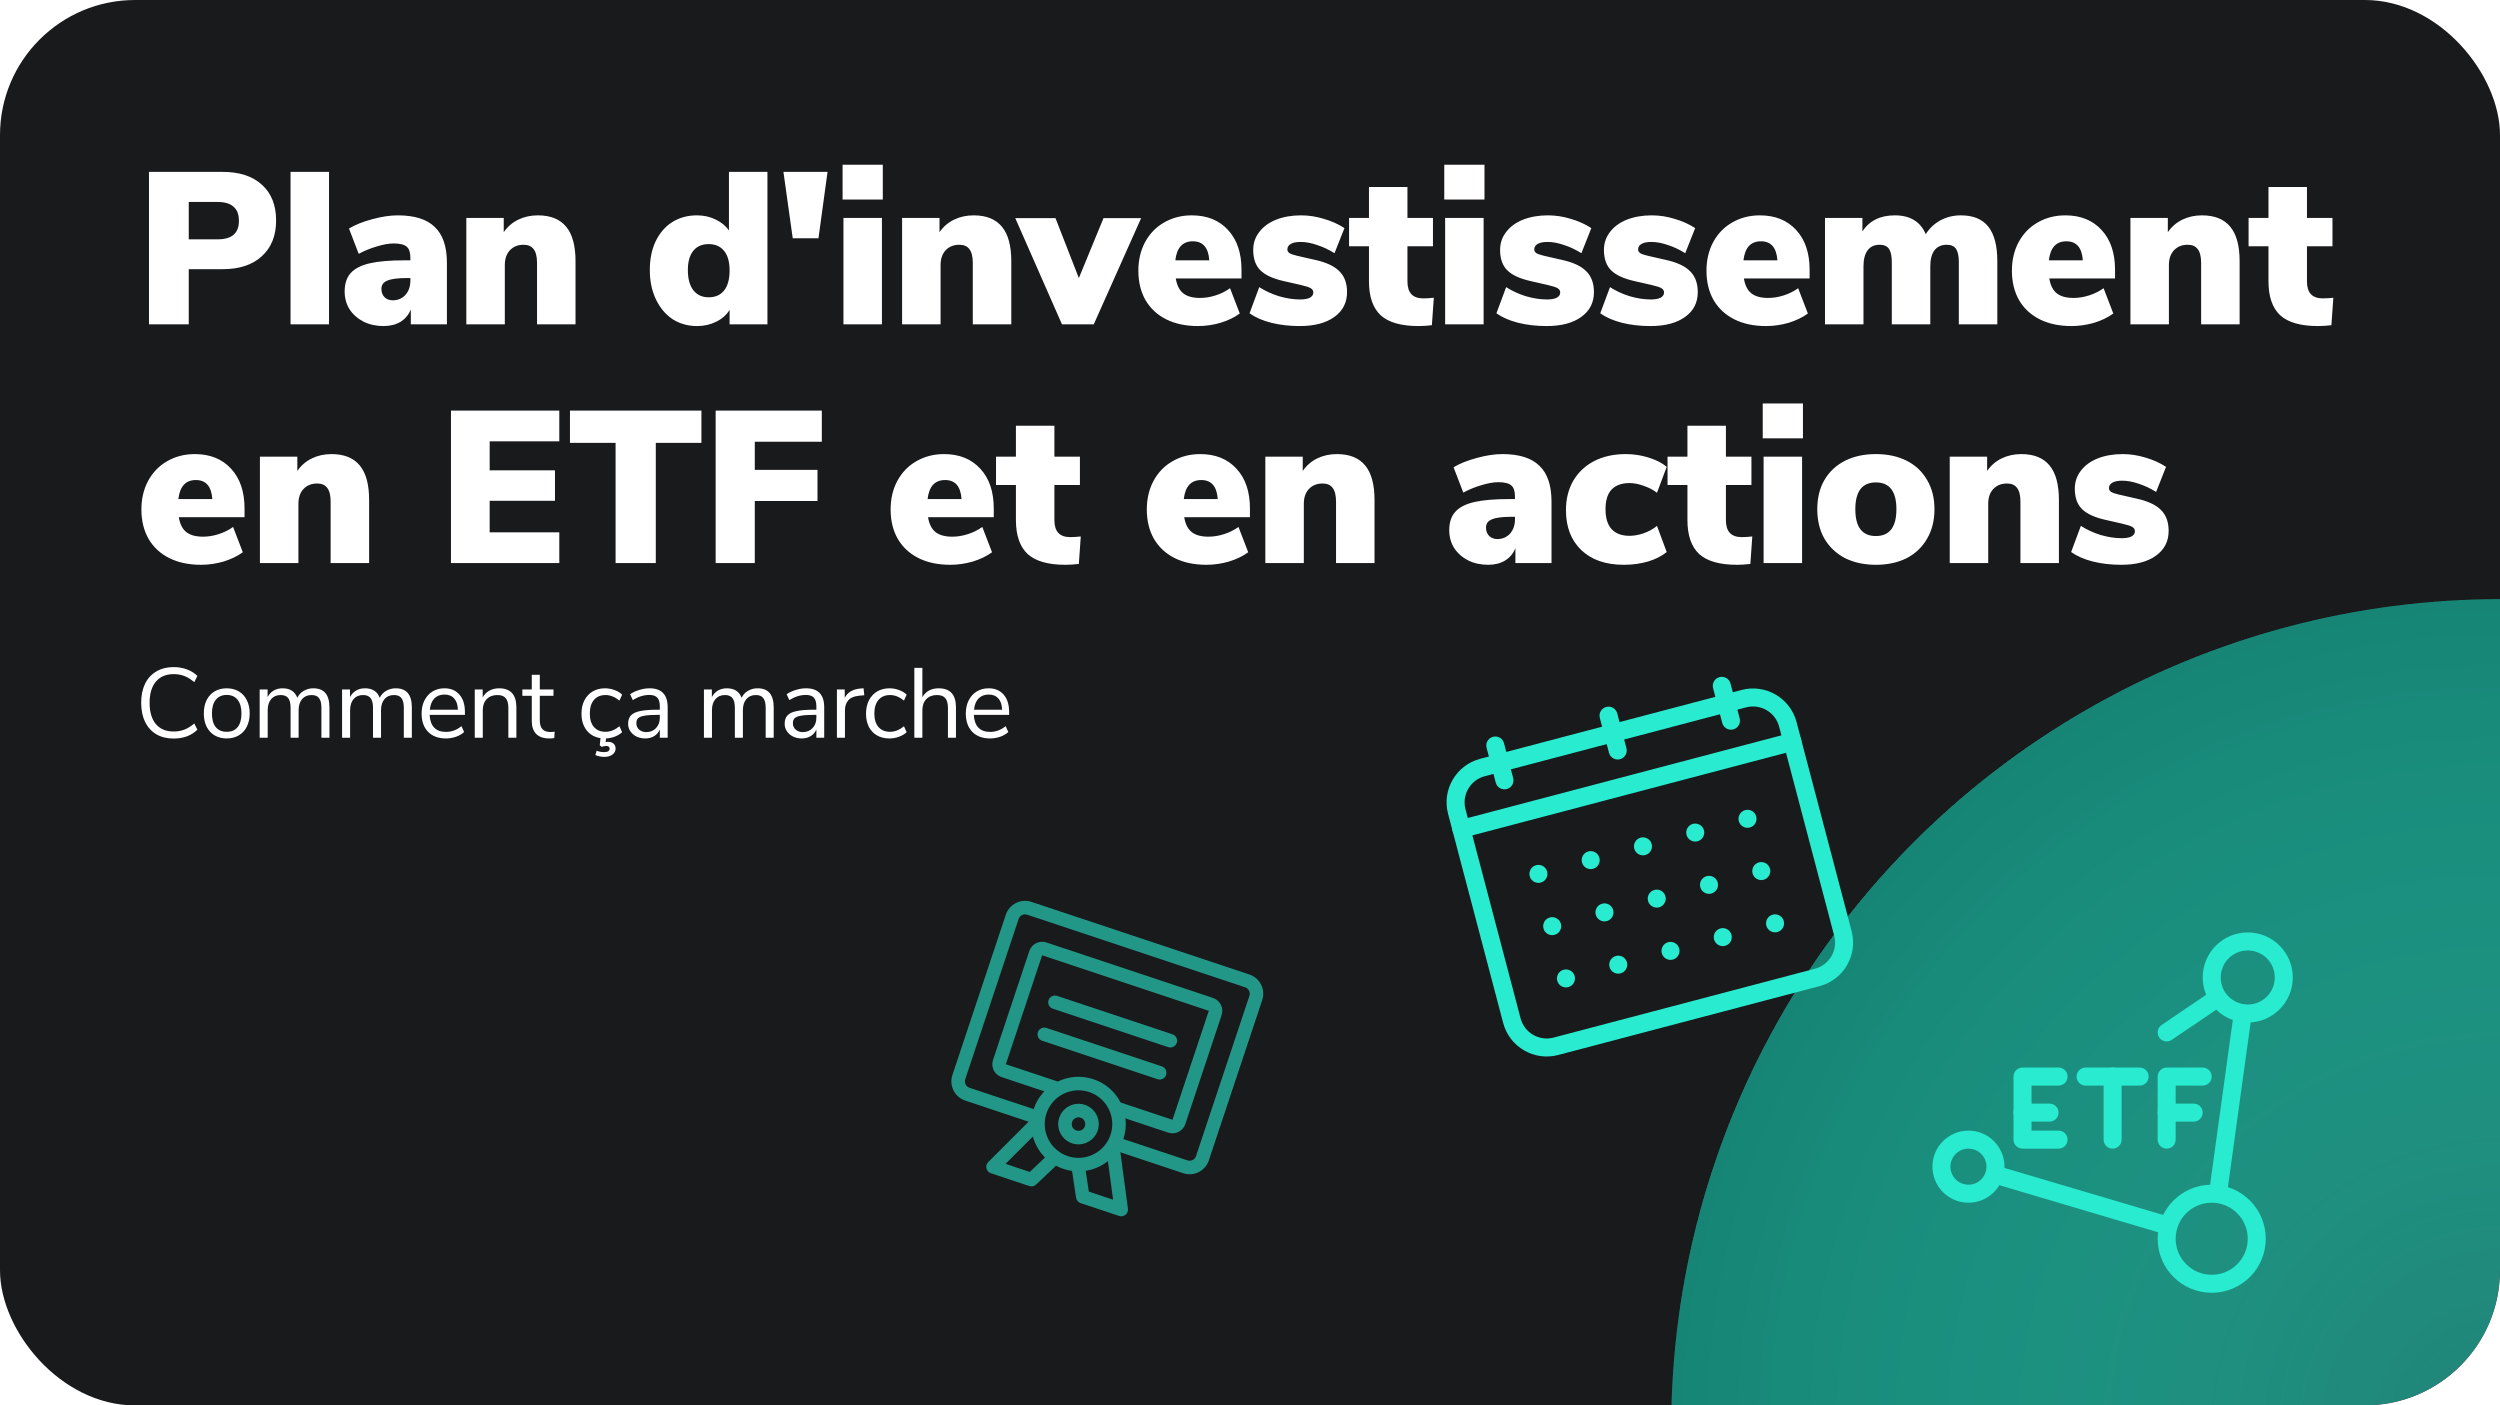 <svg width="555" height="312" viewBox="0 0 555 312" fill="none" xmlns="http://www.w3.org/2000/svg">
<g clip-path="url(#clip0_619_3090)">
<rect width="555" height="312" rx="30" fill="#191A1C"/>
<g filter="url(#filter0_f_619_3090)">
<circle cx="555" cy="317" r="184" fill="url(#paint0_radial_619_3090)"/>
</g>
<path d="M33.072 38.16H49.44C53.184 38.16 56.096 39.12 58.176 41.04C60.256 42.928 61.296 45.568 61.296 48.96C61.296 52.32 60.24 54.96 58.128 56.88C56.048 58.8 53.152 59.76 49.44 59.76H41.904V72H33.072V38.16ZM48.24 53.136C49.872 53.136 51.072 52.8 51.84 52.128C52.64 51.456 53.04 50.416 53.04 49.008C53.04 47.6 52.64 46.56 51.84 45.888C51.072 45.184 49.872 44.832 48.24 44.832H41.904V53.136H48.24ZM64.5 72V38.16H73.044V72H64.5ZM88.32 47.808C92.032 47.808 94.768 48.672 96.528 50.4C98.32 52.096 99.216 54.752 99.216 58.368V72H91.2V68.688C90.752 69.84 90 70.752 88.944 71.424C87.888 72.064 86.624 72.384 85.152 72.384C83.52 72.384 82.048 72.064 80.736 71.424C79.424 70.752 78.384 69.84 77.616 68.688C76.88 67.504 76.512 66.176 76.512 64.704C76.512 63.008 76.944 61.664 77.808 60.672C78.704 59.648 80.112 58.912 82.032 58.464C83.952 58.016 86.544 57.792 89.808 57.792H91.104V57.216C91.104 56.032 90.832 55.216 90.288 54.768C89.744 54.288 88.784 54.048 87.408 54.048C86.32 54.048 85.056 54.272 83.616 54.72C82.208 55.136 80.88 55.68 79.632 56.352L77.472 50.736C78.848 49.904 80.56 49.216 82.608 48.672C84.688 48.096 86.592 47.808 88.32 47.808ZM87.168 66.672C88.32 66.672 89.264 66.272 90 65.472C90.736 64.64 91.104 63.584 91.104 62.304V61.728H90.336C88.288 61.728 86.832 61.92 85.968 62.304C85.104 62.656 84.672 63.264 84.672 64.128C84.672 64.864 84.896 65.472 85.344 65.952C85.824 66.432 86.432 66.672 87.168 66.672ZM119.413 47.808C122.229 47.808 124.325 48.656 125.701 50.352C127.077 52.016 127.765 54.56 127.765 57.984V72H119.221V58.368C119.221 56.96 118.965 55.936 118.453 55.296C117.973 54.656 117.237 54.336 116.245 54.336C114.965 54.336 113.941 54.752 113.173 55.584C112.437 56.384 112.069 57.472 112.069 58.848V72H103.525V48.384H111.829V51.552C112.661 50.336 113.733 49.408 115.045 48.768C116.357 48.128 117.813 47.808 119.413 47.808ZM170.37 38.16V72H161.97V68.784C161.298 69.904 160.306 70.784 158.994 71.424C157.714 72.064 156.29 72.384 154.722 72.384C152.706 72.384 150.898 71.872 149.298 70.848C147.73 69.792 146.498 68.32 145.602 66.432C144.706 64.544 144.258 62.384 144.258 59.952C144.258 57.52 144.69 55.392 145.554 53.568C146.45 51.712 147.682 50.288 149.25 49.296C150.85 48.304 152.674 47.808 154.722 47.808C156.226 47.808 157.602 48.112 158.85 48.72C160.13 49.328 161.122 50.144 161.826 51.168V38.16H170.37ZM157.314 66C158.818 66 159.97 65.488 160.77 64.464C161.57 63.44 161.97 61.968 161.97 60.048C161.97 58.16 161.57 56.72 160.77 55.728C159.97 54.704 158.818 54.192 157.314 54.192C155.842 54.192 154.706 54.688 153.906 55.68C153.106 56.672 152.706 58.096 152.706 59.952C152.706 61.872 153.106 63.36 153.906 64.416C154.738 65.472 155.874 66 157.314 66ZM175.986 52.896L173.922 38.16H183.714L181.698 52.896H175.986ZM187.245 72V48.384H195.789V72H187.245ZM187.053 36.576H195.981V44.304H187.053V36.576ZM216.153 47.808C218.969 47.808 221.065 48.656 222.441 50.352C223.817 52.016 224.505 54.56 224.505 57.984V72H215.961V58.368C215.961 56.96 215.705 55.936 215.193 55.296C214.713 54.656 213.977 54.336 212.985 54.336C211.705 54.336 210.681 54.752 209.913 55.584C209.177 56.384 208.809 57.472 208.809 58.848V72H200.265V48.384H208.569V51.552C209.401 50.336 210.473 49.408 211.785 48.768C213.097 48.128 214.553 47.808 216.153 47.808ZM244.976 48.432H253.328L242.816 72H235.76L225.392 48.432H234.32L239.504 61.728L244.976 48.432ZM275.613 61.824H261.021C261.277 63.36 261.837 64.464 262.701 65.136C263.565 65.808 264.797 66.144 266.397 66.144C267.549 66.144 268.717 65.952 269.901 65.568C271.085 65.184 272.141 64.656 273.069 63.984L275.229 69.6C274.045 70.464 272.621 71.152 270.957 71.664C269.293 72.144 267.629 72.384 265.965 72.384C263.245 72.384 260.893 71.888 258.909 70.896C256.925 69.904 255.389 68.48 254.301 66.624C253.245 64.768 252.717 62.592 252.717 60.096C252.717 57.728 253.213 55.616 254.205 53.76C255.229 51.872 256.637 50.416 258.429 49.392C260.253 48.336 262.301 47.808 264.573 47.808C267.965 47.808 270.653 48.896 272.637 51.072C274.621 53.216 275.613 56.16 275.613 59.904V61.824ZM264.813 53.568C262.541 53.568 261.245 54.976 260.925 57.792H268.461C268.269 54.976 267.053 53.568 264.813 53.568ZM288.533 72.384C286.261 72.384 284.165 72.144 282.245 71.664C280.325 71.184 278.709 70.48 277.397 69.552L279.557 63.744C280.837 64.576 282.293 65.248 283.925 65.76C285.557 66.24 287.125 66.48 288.629 66.48C289.557 66.48 290.277 66.352 290.789 66.096C291.301 65.808 291.557 65.424 291.557 64.944C291.557 64.528 291.365 64.208 290.981 63.984C290.629 63.76 289.893 63.52 288.773 63.264L284.981 62.4C282.581 61.856 280.853 61.056 279.797 60C278.741 58.944 278.213 57.44 278.213 55.488C278.213 53.984 278.661 52.656 279.557 51.504C280.453 50.32 281.701 49.408 283.301 48.768C284.933 48.128 286.773 47.808 288.821 47.808C290.517 47.808 292.197 48.064 293.861 48.576C295.557 49.056 297.093 49.744 298.469 50.64L296.261 56.208C294.981 55.408 293.685 54.8 292.373 54.384C291.093 53.936 289.877 53.712 288.725 53.712C287.797 53.712 287.077 53.856 286.565 54.144C286.053 54.432 285.797 54.848 285.797 55.392C285.797 55.712 285.957 55.984 286.277 56.208C286.597 56.4 287.157 56.592 287.957 56.784L291.941 57.696C294.437 58.24 296.245 59.088 297.365 60.24C298.485 61.36 299.045 62.896 299.045 64.848C299.045 67.184 298.101 69.024 296.213 70.368C294.357 71.712 291.797 72.384 288.533 72.384ZM315.957 66.24C316.661 66.24 317.445 66.192 318.309 66.096L317.877 72.192C316.853 72.32 315.861 72.384 314.901 72.384C311.061 72.384 308.261 71.584 306.501 69.984C304.773 68.352 303.909 65.84 303.909 62.448V54.672H299.493V48.384H303.909V41.52H312.453V48.384H318.117V54.672H312.453V62.496C312.453 64.992 313.621 66.24 315.957 66.24ZM320.819 72V48.384H329.363V72H320.819ZM320.627 36.576H329.555V44.304H320.627V36.576ZM343.342 72.384C341.07 72.384 338.974 72.144 337.054 71.664C335.134 71.184 333.518 70.48 332.206 69.552L334.366 63.744C335.646 64.576 337.102 65.248 338.734 65.76C340.366 66.24 341.934 66.48 343.438 66.48C344.366 66.48 345.086 66.352 345.598 66.096C346.11 65.808 346.366 65.424 346.366 64.944C346.366 64.528 346.174 64.208 345.791 63.984C345.438 63.76 344.702 63.52 343.582 63.264L339.79 62.4C337.39 61.856 335.662 61.056 334.606 60C333.55 58.944 333.022 57.44 333.022 55.488C333.022 53.984 333.47 52.656 334.366 51.504C335.262 50.32 336.51 49.408 338.11 48.768C339.742 48.128 341.582 47.808 343.63 47.808C345.326 47.808 347.006 48.064 348.671 48.576C350.367 49.056 351.903 49.744 353.278 50.64L351.07 56.208C349.79 55.408 348.494 54.8 347.182 54.384C345.902 53.936 344.686 53.712 343.534 53.712C342.606 53.712 341.886 53.856 341.374 54.144C340.862 54.432 340.606 54.848 340.606 55.392C340.606 55.712 340.766 55.984 341.086 56.208C341.406 56.4 341.966 56.592 342.766 56.784L346.75 57.696C349.246 58.24 351.054 59.088 352.174 60.24C353.294 61.36 353.854 62.896 353.854 64.848C353.854 67.184 352.91 69.024 351.023 70.368C349.167 71.712 346.606 72.384 343.342 72.384ZM366.394 72.384C364.122 72.384 362.026 72.144 360.106 71.664C358.186 71.184 356.57 70.48 355.258 69.552L357.418 63.744C358.698 64.576 360.154 65.248 361.786 65.76C363.418 66.24 364.986 66.48 366.49 66.48C367.418 66.48 368.138 66.352 368.65 66.096C369.162 65.808 369.418 65.424 369.418 64.944C369.418 64.528 369.226 64.208 368.842 63.984C368.49 63.76 367.754 63.52 366.634 63.264L362.842 62.4C360.442 61.856 358.714 61.056 357.658 60C356.602 58.944 356.074 57.44 356.074 55.488C356.074 53.984 356.522 52.656 357.418 51.504C358.314 50.32 359.562 49.408 361.162 48.768C362.794 48.128 364.634 47.808 366.682 47.808C368.378 47.808 370.058 48.064 371.722 48.576C373.418 49.056 374.954 49.744 376.33 50.64L374.122 56.208C372.842 55.408 371.546 54.8 370.234 54.384C368.954 53.936 367.738 53.712 366.586 53.712C365.658 53.712 364.938 53.856 364.426 54.144C363.914 54.432 363.658 54.848 363.658 55.392C363.658 55.712 363.818 55.984 364.138 56.208C364.458 56.4 365.018 56.592 365.818 56.784L369.802 57.696C372.298 58.24 374.106 59.088 375.226 60.24C376.346 61.36 376.906 62.896 376.906 64.848C376.906 67.184 375.962 69.024 374.074 70.368C372.218 71.712 369.658 72.384 366.394 72.384ZM401.733 61.824H387.141C387.397 63.36 387.957 64.464 388.821 65.136C389.685 65.808 390.917 66.144 392.517 66.144C393.669 66.144 394.837 65.952 396.021 65.568C397.205 65.184 398.261 64.656 399.189 63.984L401.349 69.6C400.165 70.464 398.741 71.152 397.077 71.664C395.413 72.144 393.749 72.384 392.085 72.384C389.365 72.384 387.013 71.888 385.029 70.896C383.045 69.904 381.509 68.48 380.421 66.624C379.365 64.768 378.837 62.592 378.837 60.096C378.837 57.728 379.333 55.616 380.325 53.76C381.349 51.872 382.757 50.416 384.549 49.392C386.373 48.336 388.421 47.808 390.693 47.808C394.085 47.808 396.773 48.896 398.757 51.072C400.741 53.216 401.733 56.16 401.733 59.904V61.824ZM390.933 53.568C388.661 53.568 387.365 54.976 387.045 57.792H394.581C394.389 54.976 393.173 53.568 390.933 53.568ZM435.292 47.808C438.044 47.808 440.076 48.64 441.388 50.304C442.732 51.968 443.404 54.528 443.404 57.984V72H434.86V58.224C434.86 56.848 434.652 55.856 434.236 55.248C433.82 54.64 433.132 54.336 432.172 54.336C430.988 54.336 430.076 54.752 429.436 55.584C428.828 56.416 428.524 57.6 428.524 59.136V72H419.98V58.224C419.98 56.848 419.772 55.856 419.356 55.248C418.94 54.64 418.252 54.336 417.292 54.336C416.108 54.336 415.212 54.752 414.604 55.584C413.996 56.416 413.692 57.6 413.692 59.136V72H405.148V48.384H413.452V51.36C415.02 48.992 417.42 47.808 420.652 47.808C424.044 47.808 426.332 49.2 427.516 51.984C428.348 50.672 429.436 49.648 430.78 48.912C432.156 48.176 433.66 47.808 435.292 47.808ZM469.539 61.824H454.947C455.203 63.36 455.763 64.464 456.627 65.136C457.491 65.808 458.723 66.144 460.323 66.144C461.475 66.144 462.643 65.952 463.827 65.568C465.011 65.184 466.067 64.656 466.995 63.984L469.155 69.6C467.971 70.464 466.547 71.152 464.883 71.664C463.219 72.144 461.555 72.384 459.891 72.384C457.171 72.384 454.819 71.888 452.835 70.896C450.851 69.904 449.315 68.48 448.227 66.624C447.171 64.768 446.643 62.592 446.643 60.096C446.643 57.728 447.139 55.616 448.131 53.76C449.155 51.872 450.563 50.416 452.355 49.392C454.179 48.336 456.227 47.808 458.499 47.808C461.891 47.808 464.579 48.896 466.563 51.072C468.547 53.216 469.539 56.16 469.539 59.904V61.824ZM458.739 53.568C456.467 53.568 455.171 54.976 454.851 57.792H462.387C462.195 54.976 460.979 53.568 458.739 53.568ZM488.842 47.808C491.658 47.808 493.754 48.656 495.13 50.352C496.506 52.016 497.194 54.56 497.194 57.984V72H488.65V58.368C488.65 56.96 488.394 55.936 487.882 55.296C487.402 54.656 486.666 54.336 485.674 54.336C484.394 54.336 483.37 54.752 482.602 55.584C481.866 56.384 481.498 57.472 481.498 58.848V72H472.954V48.384H481.258V51.552C482.09 50.336 483.162 49.408 484.474 48.768C485.786 48.128 487.242 47.808 488.842 47.808ZM515.649 66.24C516.353 66.24 517.137 66.192 518.001 66.096L517.569 72.192C516.545 72.32 515.553 72.384 514.593 72.384C510.753 72.384 507.953 71.584 506.193 69.984C504.465 68.352 503.601 65.84 503.601 62.448V54.672H499.185V48.384H503.601V41.52H512.145V48.384H517.809V54.672H512.145V62.496C512.145 64.992 513.313 66.24 515.649 66.24ZM54.288 114.824H39.696C39.952 116.36 40.512 117.464 41.376 118.136C42.24 118.808 43.472 119.144 45.072 119.144C46.224 119.144 47.392 118.952 48.576 118.568C49.76 118.184 50.816 117.656 51.744 116.984L53.904 122.6C52.72 123.464 51.296 124.152 49.632 124.664C47.968 125.144 46.304 125.384 44.64 125.384C41.92 125.384 39.568 124.888 37.584 123.896C35.6 122.904 34.064 121.48 32.976 119.624C31.92 117.768 31.392 115.592 31.392 113.096C31.392 110.728 31.888 108.616 32.88 106.76C33.904 104.872 35.312 103.416 37.104 102.392C38.928 101.336 40.976 100.808 43.248 100.808C46.64 100.808 49.328 101.896 51.312 104.072C53.296 106.216 54.288 109.16 54.288 112.904V114.824ZM43.488 106.568C41.216 106.568 39.92 107.976 39.6 110.792H47.136C46.944 107.976 45.728 106.568 43.488 106.568ZM73.591 100.808C76.407 100.808 78.504 101.656 79.879 103.352C81.255 105.016 81.944 107.56 81.944 110.984V125H73.4V111.368C73.4 109.96 73.144 108.936 72.632 108.296C72.151 107.656 71.415 107.336 70.424 107.336C69.144 107.336 68.12 107.752 67.352 108.584C66.615 109.384 66.248 110.472 66.248 111.848V125H57.703V101.384H66.007V104.552C66.84 103.336 67.912 102.408 69.224 101.768C70.535 101.128 71.992 100.808 73.591 100.808ZM100.116 125V91.16H124.164V97.976H108.708V104.408H123.204V111.176H108.708V118.184H124.164V125H100.116ZM136.659 125V98.312H126.531V91.16H155.715V98.312H145.587V125H136.659ZM158.875 125V91.16H182.443V98.072H167.563V104.312H181.483V111.224H167.563V125H158.875ZM220.616 114.824H206.023C206.279 116.36 206.839 117.464 207.704 118.136C208.567 118.808 209.799 119.144 211.399 119.144C212.552 119.144 213.72 118.952 214.904 118.568C216.088 118.184 217.144 117.656 218.071 116.984L220.232 122.6C219.048 123.464 217.624 124.152 215.959 124.664C214.296 125.144 212.632 125.384 210.967 125.384C208.247 125.384 205.895 124.888 203.911 123.896C201.927 122.904 200.391 121.48 199.303 119.624C198.247 117.768 197.719 115.592 197.719 113.096C197.719 110.728 198.215 108.616 199.207 106.76C200.231 104.872 201.639 103.416 203.431 102.392C205.255 101.336 207.304 100.808 209.576 100.808C212.968 100.808 215.656 101.896 217.64 104.072C219.624 106.216 220.616 109.16 220.616 112.904V114.824ZM209.816 106.568C207.543 106.568 206.247 107.976 205.927 110.792H213.464C213.272 107.976 212.056 106.568 209.816 106.568ZM237.581 119.24C238.285 119.24 239.069 119.192 239.933 119.096L239.501 125.192C238.477 125.32 237.485 125.384 236.525 125.384C232.685 125.384 229.885 124.584 228.125 122.984C226.397 121.352 225.533 118.84 225.533 115.448V107.672H221.117V101.384H225.533V94.52H234.077V101.384H239.741V107.672H234.077V115.496C234.077 117.992 235.245 119.24 237.581 119.24ZM277.488 114.824H262.896C263.152 116.36 263.712 117.464 264.576 118.136C265.44 118.808 266.672 119.144 268.272 119.144C269.424 119.144 270.592 118.952 271.776 118.568C272.96 118.184 274.016 117.656 274.944 116.984L277.104 122.6C275.92 123.464 274.496 124.152 272.832 124.664C271.168 125.144 269.504 125.384 267.84 125.384C265.12 125.384 262.768 124.888 260.784 123.896C258.8 122.904 257.264 121.48 256.176 119.624C255.12 117.768 254.592 115.592 254.592 113.096C254.592 110.728 255.088 108.616 256.08 106.76C257.104 104.872 258.512 103.416 260.304 102.392C262.128 101.336 264.176 100.808 266.448 100.808C269.84 100.808 272.528 101.896 274.512 104.072C276.496 106.216 277.488 109.16 277.488 112.904V114.824ZM266.688 106.568C264.416 106.568 263.12 107.976 262.8 110.792H270.336C270.144 107.976 268.928 106.568 266.688 106.568ZM296.792 100.808C299.608 100.808 301.704 101.656 303.08 103.352C304.456 105.016 305.144 107.56 305.144 110.984V125H296.6V111.368C296.6 109.96 296.344 108.936 295.832 108.296C295.352 107.656 294.616 107.336 293.624 107.336C292.344 107.336 291.32 107.752 290.552 108.584C289.816 109.384 289.448 110.472 289.448 111.848V125H280.904V101.384H289.208V104.552C290.04 103.336 291.112 102.408 292.424 101.768C293.736 101.128 295.192 100.808 296.792 100.808ZM333.54 100.808C337.252 100.808 339.988 101.672 341.748 103.4C343.54 105.096 344.436 107.752 344.436 111.368V125H336.42V121.688C335.972 122.84 335.22 123.752 334.164 124.424C333.108 125.064 331.844 125.384 330.372 125.384C328.74 125.384 327.268 125.064 325.956 124.424C324.644 123.752 323.604 122.84 322.836 121.688C322.1 120.504 321.732 119.176 321.732 117.704C321.732 116.008 322.164 114.664 323.028 113.672C323.924 112.648 325.332 111.912 327.252 111.464C329.172 111.016 331.764 110.792 335.028 110.792H336.324V110.216C336.324 109.032 336.052 108.216 335.508 107.768C334.964 107.288 334.004 107.048 332.628 107.048C331.54 107.048 330.276 107.272 328.836 107.72C327.428 108.136 326.1 108.68 324.852 109.352L322.692 103.736C324.068 102.904 325.78 102.216 327.828 101.672C329.908 101.096 331.812 100.808 333.54 100.808ZM332.388 119.672C333.54 119.672 334.484 119.272 335.22 118.472C335.956 117.64 336.324 116.584 336.324 115.304V114.728H335.556C333.508 114.728 332.052 114.92 331.188 115.304C330.324 115.656 329.892 116.264 329.892 117.128C329.892 117.864 330.116 118.472 330.564 118.952C331.044 119.432 331.652 119.672 332.388 119.672ZM360.505 125.384C356.473 125.384 353.321 124.296 351.049 122.12C348.777 119.944 347.641 116.984 347.641 113.24C347.641 110.776 348.185 108.6 349.273 106.712C350.393 104.824 351.945 103.368 353.929 102.344C355.945 101.32 358.265 100.808 360.889 100.808C362.649 100.808 364.345 101.064 365.977 101.576C367.641 102.088 368.985 102.776 370.009 103.64L367.849 109.4C367.049 108.76 366.073 108.248 364.921 107.864C363.801 107.448 362.745 107.24 361.753 107.24C360.025 107.24 358.697 107.72 357.769 108.68C356.873 109.64 356.425 111.096 356.425 113.048C356.425 115 356.873 116.472 357.769 117.464C358.697 118.456 360.025 118.952 361.753 118.952C362.745 118.952 363.801 118.76 364.921 118.376C366.073 117.96 367.049 117.416 367.849 116.744L370.009 122.552C368.921 123.448 367.529 124.152 365.833 124.664C364.169 125.144 362.393 125.384 360.505 125.384ZM386.658 119.24C387.362 119.24 388.146 119.192 389.01 119.096L388.578 125.192C387.554 125.32 386.562 125.384 385.602 125.384C381.762 125.384 378.962 124.584 377.202 122.984C375.474 121.352 374.61 118.84 374.61 115.448V107.672H370.194V101.384H374.61V94.52H383.154V101.384H388.818V107.672H383.154V115.496C383.154 117.992 384.322 119.24 386.658 119.24ZM391.519 125V101.384H400.063V125H391.519ZM391.327 89.576H400.255V97.304H391.327V89.576ZM416.443 125.384C413.851 125.384 411.563 124.888 409.579 123.896C407.627 122.872 406.107 121.432 405.019 119.576C403.963 117.72 403.435 115.544 403.435 113.048C403.435 110.552 403.963 108.392 405.019 106.568C406.107 104.712 407.627 103.288 409.579 102.296C411.531 101.304 413.819 100.808 416.443 100.808C419.067 100.808 421.355 101.304 423.307 102.296C425.259 103.288 426.763 104.712 427.819 106.568C428.907 108.392 429.451 110.552 429.451 113.048C429.451 115.544 428.907 117.72 427.819 119.576C426.763 121.432 425.259 122.872 423.307 123.896C421.355 124.888 419.067 125.384 416.443 125.384ZM416.443 119C419.483 119 421.003 117.016 421.003 113.048C421.003 109.08 419.483 107.096 416.443 107.096C413.403 107.096 411.883 109.08 411.883 113.048C411.883 117.016 413.403 119 416.443 119ZM448.728 100.808C451.544 100.808 453.64 101.656 455.016 103.352C456.392 105.016 457.08 107.56 457.08 110.984V125H448.536V111.368C448.536 109.96 448.28 108.936 447.768 108.296C447.288 107.656 446.552 107.336 445.56 107.336C444.28 107.336 443.256 107.752 442.488 108.584C441.752 109.384 441.384 110.472 441.384 111.848V125H432.84V101.384H441.144V104.552C441.976 103.336 443.048 102.408 444.36 101.768C445.672 101.128 447.128 100.808 448.728 100.808ZM470.927 125.384C468.655 125.384 466.559 125.144 464.639 124.664C462.719 124.184 461.103 123.48 459.791 122.552L461.951 116.744C463.231 117.576 464.687 118.248 466.319 118.76C467.951 119.24 469.519 119.48 471.023 119.48C471.951 119.48 472.671 119.352 473.183 119.096C473.695 118.808 473.951 118.424 473.951 117.944C473.951 117.528 473.759 117.208 473.375 116.984C473.023 116.76 472.287 116.52 471.167 116.264L467.375 115.4C464.975 114.856 463.247 114.056 462.191 113C461.135 111.944 460.607 110.44 460.607 108.488C460.607 106.984 461.055 105.656 461.951 104.504C462.847 103.32 464.095 102.408 465.695 101.768C467.327 101.128 469.167 100.808 471.215 100.808C472.911 100.808 474.591 101.064 476.255 101.576C477.951 102.056 479.487 102.744 480.863 103.64L478.655 109.208C477.375 108.408 476.079 107.8 474.767 107.384C473.487 106.936 472.271 106.712 471.119 106.712C470.191 106.712 469.471 106.856 468.959 107.144C468.447 107.432 468.191 107.848 468.191 108.392C468.191 108.712 468.351 108.984 468.671 109.208C468.991 109.4 469.551 109.592 470.351 109.784L474.335 110.696C476.831 111.24 478.639 112.088 479.759 113.24C480.879 114.36 481.439 115.896 481.439 117.848C481.439 120.184 480.495 122.024 478.607 123.368C476.751 124.712 474.191 125.384 470.927 125.384Z" fill="white"/>
<path d="M38.536 163.957C37.069 163.957 35.793 163.642 34.708 163.011C33.623 162.366 32.787 161.449 32.2 160.261C31.628 159.059 31.342 157.643 31.342 156.015C31.342 154.387 31.628 152.979 32.2 151.791C32.787 150.603 33.623 149.694 34.708 149.063C35.793 148.418 37.069 148.095 38.536 148.095C39.607 148.095 40.589 148.264 41.484 148.601C42.379 148.924 43.156 149.408 43.816 150.053L43.134 151.439C42.386 150.809 41.653 150.354 40.934 150.075C40.215 149.797 39.423 149.657 38.558 149.657C36.857 149.657 35.537 150.215 34.598 151.329C33.674 152.429 33.212 153.991 33.212 156.015C33.212 158.054 33.674 159.631 34.598 160.745C35.537 161.845 36.857 162.395 38.558 162.395C39.423 162.395 40.215 162.256 40.934 161.977C41.653 161.699 42.386 161.244 43.134 160.613L43.816 161.999C43.156 162.645 42.379 163.136 41.484 163.473C40.589 163.796 39.607 163.957 38.536 163.957ZM50.328 163.935C49.316 163.935 48.421 163.708 47.644 163.253C46.881 162.799 46.287 162.153 45.862 161.317C45.451 160.467 45.246 159.484 45.246 158.369C45.246 157.255 45.451 156.279 45.862 155.443C46.287 154.593 46.881 153.94 47.644 153.485C48.421 153.031 49.316 152.803 50.328 152.803C51.34 152.803 52.234 153.031 53.012 153.485C53.789 153.94 54.383 154.593 54.794 155.443C55.219 156.279 55.432 157.255 55.432 158.369C55.432 159.484 55.219 160.467 54.794 161.317C54.383 162.153 53.789 162.799 53.012 163.253C52.234 163.708 51.34 163.935 50.328 163.935ZM50.328 162.461C51.384 162.461 52.191 162.117 52.748 161.427C53.32 160.723 53.606 159.704 53.606 158.369C53.606 157.064 53.32 156.059 52.748 155.355C52.176 154.637 51.369 154.277 50.328 154.277C49.286 154.277 48.48 154.637 47.908 155.355C47.336 156.059 47.05 157.064 47.05 158.369C47.05 159.689 47.328 160.701 47.886 161.405C48.458 162.109 49.272 162.461 50.328 162.461ZM69.571 152.803C71.947 152.803 73.135 154.219 73.135 157.049V163.781H71.353V157.137C71.353 156.155 71.177 155.436 70.825 154.981C70.488 154.527 69.938 154.299 69.175 154.299C68.28 154.299 67.576 154.6 67.063 155.201C66.55 155.803 66.293 156.624 66.293 157.665V163.781H64.511V157.137C64.511 156.14 64.335 155.421 63.983 154.981C63.631 154.527 63.074 154.299 62.311 154.299C61.416 154.299 60.712 154.6 60.199 155.201C59.686 155.803 59.429 156.624 59.429 157.665V163.781H57.647V153.067H59.407V154.761C59.73 154.131 60.177 153.647 60.749 153.309C61.321 152.972 61.981 152.803 62.729 152.803C64.386 152.803 65.479 153.507 66.007 154.915C66.315 154.255 66.784 153.742 67.415 153.375C68.046 152.994 68.764 152.803 69.571 152.803ZM87.865 152.803C90.241 152.803 91.429 154.219 91.429 157.049V163.781H89.647V157.137C89.647 156.155 89.471 155.436 89.119 154.981C88.782 154.527 88.232 154.299 87.469 154.299C86.575 154.299 85.871 154.6 85.357 155.201C84.844 155.803 84.587 156.624 84.587 157.665V163.781H82.805V157.137C82.805 156.14 82.629 155.421 82.277 154.981C81.925 154.527 81.368 154.299 80.605 154.299C79.711 154.299 79.007 154.6 78.493 155.201C77.98 155.803 77.723 156.624 77.723 157.665V163.781H75.941V153.067H77.701V154.761C78.024 154.131 78.471 153.647 79.043 153.309C79.615 152.972 80.275 152.803 81.023 152.803C82.681 152.803 83.773 153.507 84.301 154.915C84.609 154.255 85.079 153.742 85.709 153.375C86.34 152.994 87.059 152.803 87.865 152.803ZM103.212 158.699H95.38C95.438 159.946 95.776 160.892 96.392 161.537C97.008 162.168 97.88 162.483 99.01 162.483C100.256 162.483 101.4 162.058 102.442 161.207L103.036 162.505C102.566 162.945 101.965 163.297 101.232 163.561C100.498 163.811 99.75 163.935 98.988 163.935C97.316 163.935 95.996 163.444 95.028 162.461C94.074 161.479 93.598 160.122 93.598 158.391C93.598 157.291 93.81 156.323 94.236 155.487C94.661 154.637 95.255 153.977 96.018 153.507C96.795 153.038 97.675 152.803 98.658 152.803C100.08 152.803 101.195 153.273 102.002 154.211C102.808 155.135 103.212 156.411 103.212 158.039V158.699ZM98.68 154.189C97.741 154.189 96.986 154.483 96.414 155.069C95.856 155.656 95.526 156.485 95.424 157.555H101.65C101.62 156.47 101.349 155.641 100.836 155.069C100.322 154.483 99.604 154.189 98.68 154.189ZM110.787 152.803C113.354 152.803 114.637 154.219 114.637 157.049V163.781H112.855V157.159C112.855 156.162 112.657 155.436 112.261 154.981C111.88 154.527 111.264 154.299 110.413 154.299C109.431 154.299 108.646 154.6 108.059 155.201C107.473 155.803 107.179 156.617 107.179 157.643V163.781H105.397V153.067H107.157V154.827C107.509 154.167 108.001 153.669 108.631 153.331C109.262 152.979 109.981 152.803 110.787 152.803ZM122.169 162.505C122.492 162.505 122.815 162.483 123.137 162.439L123.049 163.847C122.712 163.906 122.345 163.935 121.949 163.935C120.659 163.935 119.683 163.598 119.023 162.923C118.378 162.249 118.055 161.31 118.055 160.107V154.475H115.965V153.067H118.055V149.811H119.837V153.067H122.873V154.475H119.837V159.975C119.837 161.662 120.615 162.505 122.169 162.505ZM138.112 162.549C137.686 162.945 137.158 163.268 136.528 163.517C135.897 163.767 135.237 163.906 134.548 163.935L134.46 164.727C134.694 164.698 134.87 164.683 134.988 164.683C135.457 164.683 135.853 164.808 136.176 165.057C136.498 165.321 136.66 165.703 136.66 166.201C136.66 166.729 136.432 167.162 135.978 167.499C135.538 167.851 134.914 168.027 134.108 168.027C133.8 168.027 133.462 167.991 133.096 167.917C132.744 167.844 132.436 167.741 132.172 167.609L132.458 166.663C132.986 166.869 133.543 166.971 134.13 166.971C134.526 166.971 134.826 166.905 135.032 166.773C135.237 166.641 135.34 166.451 135.34 166.201C135.34 166.011 135.274 165.864 135.142 165.761C135.01 165.659 134.819 165.607 134.57 165.607C134.247 165.607 133.917 165.673 133.58 165.805L133.14 165.453L133.316 163.869C132.01 163.664 130.976 163.077 130.214 162.109C129.466 161.141 129.092 159.909 129.092 158.413C129.092 157.299 129.304 156.323 129.73 155.487C130.17 154.637 130.778 153.977 131.556 153.507C132.348 153.038 133.272 152.803 134.328 152.803C135.046 152.803 135.75 152.935 136.44 153.199C137.129 153.449 137.686 153.786 138.112 154.211L137.518 155.531C136.506 154.71 135.479 154.299 134.438 154.299C133.338 154.299 132.48 154.659 131.864 155.377C131.248 156.096 130.94 157.108 130.94 158.413C130.94 159.704 131.248 160.701 131.864 161.405C132.48 162.109 133.338 162.461 134.438 162.461C135.479 162.461 136.506 162.051 137.518 161.229L138.112 162.549ZM144.173 152.803C145.537 152.803 146.549 153.155 147.209 153.859C147.884 154.549 148.221 155.605 148.221 157.027V163.781H146.483V161.955C146.204 162.586 145.779 163.077 145.207 163.429C144.635 163.767 143.975 163.935 143.227 163.935C142.538 163.935 141.9 163.796 141.313 163.517C140.741 163.239 140.286 162.85 139.949 162.351C139.612 161.853 139.443 161.303 139.443 160.701C139.443 159.895 139.648 159.271 140.059 158.831C140.47 158.377 141.144 158.054 142.083 157.863C143.022 157.658 144.327 157.555 145.999 157.555H146.483V156.829C146.483 155.935 146.3 155.289 145.933 154.893C145.566 154.483 144.972 154.277 144.151 154.277C142.919 154.277 141.694 154.659 140.477 155.421L139.883 154.123C140.44 153.727 141.108 153.412 141.885 153.177C142.677 152.928 143.44 152.803 144.173 152.803ZM143.469 162.527C144.349 162.527 145.068 162.234 145.625 161.647C146.197 161.046 146.483 160.276 146.483 159.337V158.699H146.087C144.796 158.699 143.814 158.758 143.139 158.875C142.464 158.978 141.98 159.161 141.687 159.425C141.408 159.675 141.269 160.049 141.269 160.547C141.269 161.119 141.474 161.596 141.885 161.977C142.31 162.344 142.838 162.527 143.469 162.527ZM168.199 152.803C170.575 152.803 171.763 154.219 171.763 157.049V163.781H169.981V157.137C169.981 156.155 169.805 155.436 169.453 154.981C169.116 154.527 168.566 154.299 167.803 154.299C166.908 154.299 166.204 154.6 165.691 155.201C165.178 155.803 164.921 156.624 164.921 157.665V163.781H163.139V157.137C163.139 156.14 162.963 155.421 162.611 154.981C162.259 154.527 161.702 154.299 160.939 154.299C160.044 154.299 159.34 154.6 158.827 155.201C158.314 155.803 158.057 156.624 158.057 157.665V163.781H156.275V153.067H158.035V154.761C158.358 154.131 158.805 153.647 159.377 153.309C159.949 152.972 160.609 152.803 161.357 152.803C163.014 152.803 164.107 153.507 164.635 154.915C164.943 154.255 165.412 153.742 166.043 153.375C166.674 152.994 167.392 152.803 168.199 152.803ZM178.925 152.803C180.289 152.803 181.301 153.155 181.961 153.859C182.636 154.549 182.973 155.605 182.973 157.027V163.781H181.235V161.955C180.957 162.586 180.531 163.077 179.959 163.429C179.387 163.767 178.727 163.935 177.979 163.935C177.29 163.935 176.652 163.796 176.065 163.517C175.493 163.239 175.039 162.85 174.701 162.351C174.364 161.853 174.195 161.303 174.195 160.701C174.195 159.895 174.401 159.271 174.811 158.831C175.222 158.377 175.897 158.054 176.835 157.863C177.774 157.658 179.079 157.555 180.751 157.555H181.235V156.829C181.235 155.935 181.052 155.289 180.685 154.893C180.319 154.483 179.725 154.277 178.903 154.277C177.671 154.277 176.447 154.659 175.229 155.421L174.635 154.123C175.193 153.727 175.86 153.412 176.637 153.177C177.429 152.928 178.192 152.803 178.925 152.803ZM178.221 162.527C179.101 162.527 179.82 162.234 180.377 161.647C180.949 161.046 181.235 160.276 181.235 159.337V158.699H180.839C179.549 158.699 178.566 158.758 177.891 158.875C177.217 158.978 176.733 159.161 176.439 159.425C176.161 159.675 176.021 160.049 176.021 160.547C176.021 161.119 176.227 161.596 176.637 161.977C177.063 162.344 177.591 162.527 178.221 162.527ZM191.867 154.343L190.701 154.453C189.601 154.556 188.802 154.901 188.303 155.487C187.819 156.074 187.577 156.8 187.577 157.665V163.781H185.795V153.067H187.533V154.937C188.135 153.691 189.315 152.994 191.075 152.847L191.713 152.803L191.867 154.343ZM197.428 163.935C196.372 163.935 195.456 163.708 194.678 163.253C193.901 162.799 193.3 162.161 192.874 161.339C192.464 160.503 192.258 159.528 192.258 158.413C192.258 157.299 192.471 156.323 192.896 155.487C193.336 154.637 193.945 153.977 194.722 153.507C195.514 153.038 196.438 152.803 197.494 152.803C198.213 152.803 198.917 152.935 199.606 153.199C200.296 153.449 200.853 153.786 201.278 154.211L200.684 155.531C199.672 154.71 198.646 154.299 197.604 154.299C196.504 154.299 195.646 154.659 195.03 155.377C194.414 156.096 194.106 157.108 194.106 158.413C194.106 159.704 194.414 160.701 195.03 161.405C195.646 162.109 196.504 162.461 197.604 162.461C198.646 162.461 199.672 162.051 200.684 161.229L201.278 162.549C200.824 162.975 200.252 163.312 199.562 163.561C198.873 163.811 198.162 163.935 197.428 163.935ZM208.374 152.803C210.94 152.803 212.224 154.219 212.224 157.049V163.781H210.442V157.159C210.442 156.162 210.244 155.436 209.848 154.981C209.466 154.527 208.85 154.299 208 154.299C207.017 154.299 206.232 154.6 205.646 155.201C205.059 155.803 204.766 156.617 204.766 157.643V163.781H202.984V148.271H204.766V154.783C205.118 154.138 205.602 153.647 206.218 153.309C206.848 152.972 207.567 152.803 208.374 152.803ZM224.024 158.699H216.192C216.25 159.946 216.588 160.892 217.204 161.537C217.82 162.168 218.692 162.483 219.822 162.483C221.068 162.483 222.212 162.058 223.254 161.207L223.848 162.505C223.378 162.945 222.777 163.297 222.044 163.561C221.31 163.811 220.562 163.935 219.8 163.935C218.128 163.935 216.808 163.444 215.84 162.461C214.886 161.479 214.41 160.122 214.41 158.391C214.41 157.291 214.622 156.323 215.048 155.487C215.473 154.637 216.067 153.977 216.83 153.507C217.607 153.038 218.487 152.803 219.47 152.803C220.892 152.803 222.007 153.273 222.814 154.211C223.62 155.135 224.024 156.411 224.024 158.039V158.699ZM219.492 154.189C218.553 154.189 217.798 154.483 217.226 155.069C216.668 155.656 216.338 156.485 216.236 157.555H222.462C222.432 156.47 222.161 155.641 221.648 155.069C221.134 154.483 220.416 154.189 219.492 154.189Z" fill="white"/>
<g opacity="0.6">
<g clip-path="url(#clip1_619_3090)">
<path fill-rule="evenodd" clip-rule="evenodd" d="M228.032 203.063C227.655 202.937 227.243 202.966 226.887 203.144C226.531 203.322 226.261 203.634 226.135 204.012L214.283 239.59C214.157 239.967 214.186 240.379 214.364 240.735C214.542 241.091 214.854 241.361 215.232 241.487L229.463 246.228C230.249 246.49 230.674 247.339 230.412 248.125C230.15 248.911 229.301 249.336 228.515 249.074L214.284 244.333C213.151 243.956 212.215 243.144 211.681 242.077C211.147 241.01 211.059 239.774 211.437 238.641L223.289 203.064C223.666 201.931 224.477 200.995 225.545 200.461C226.612 199.927 227.848 199.839 228.98 200.217L277.366 216.336C278.498 216.713 279.434 217.524 279.968 218.592C280.502 219.659 280.59 220.895 280.213 222.027L268.361 257.605C267.984 258.737 267.172 259.673 266.105 260.207C265.037 260.741 263.802 260.829 262.669 260.452L248.068 255.588C247.282 255.326 246.857 254.477 247.119 253.691C247.381 252.905 248.23 252.48 249.016 252.742L263.618 257.606C263.995 257.731 264.407 257.702 264.763 257.524C265.119 257.346 265.389 257.034 265.515 256.657L277.367 221.079C277.493 220.701 277.463 220.29 277.285 219.934C277.107 219.578 276.795 219.307 276.418 219.182L228.032 203.063Z" fill="#28EBCF"/>
<path fill-rule="evenodd" clip-rule="evenodd" d="M241.795 242.431C237.865 241.122 233.618 243.246 232.309 247.176C231 251.106 233.124 255.353 237.054 256.662C240.984 257.971 245.231 255.847 246.54 251.917C247.849 247.987 245.725 243.74 241.795 242.431ZM229.463 246.228C231.295 240.726 237.241 237.752 242.743 239.585C248.245 241.417 251.219 247.363 249.386 252.865C247.553 258.367 241.608 261.341 236.106 259.508C230.604 257.675 227.63 251.729 229.463 246.228Z" fill="#28EBCF"/>
<path fill-rule="evenodd" clip-rule="evenodd" d="M239.898 248.123C239.112 247.861 238.263 248.286 238.001 249.072C237.739 249.858 238.164 250.708 238.95 250.969C239.736 251.231 240.586 250.806 240.847 250.02C241.109 249.234 240.684 248.385 239.898 248.123ZM235.155 248.124C235.94 245.766 238.489 244.491 240.846 245.277C243.204 246.062 244.479 248.611 243.694 250.969C242.908 253.326 240.36 254.601 238.002 253.816C235.644 253.03 234.369 250.482 235.155 248.124Z" fill="#28EBCF"/>
<path fill-rule="evenodd" clip-rule="evenodd" d="M232.779 222.036C233.041 221.25 233.89 220.825 234.676 221.087L260.292 229.62C261.078 229.882 261.503 230.731 261.241 231.517C260.979 232.303 260.13 232.728 259.344 232.466L233.728 223.933C232.942 223.671 232.517 222.822 232.779 222.036Z" fill="#28EBCF"/>
<path fill-rule="evenodd" clip-rule="evenodd" d="M230.409 229.151C230.671 228.365 231.52 227.94 232.306 228.202L257.922 236.736C258.708 236.998 259.133 237.847 258.871 238.633C258.609 239.419 257.76 239.844 256.974 239.582L231.358 231.048C230.572 230.787 230.147 229.937 230.409 229.151Z" fill="#28EBCF"/>
<path fill-rule="evenodd" clip-rule="evenodd" d="M230.927 248.558C231.513 249.144 231.513 250.094 230.927 250.68L223.229 258.381L228.611 260.173L232.791 256.205C233.392 255.635 234.341 255.66 234.912 256.261C235.482 256.861 235.457 257.811 234.856 258.381L230.024 262.969C229.622 263.35 229.042 263.479 228.517 263.304L219.978 260.46C219.485 260.295 219.112 259.887 218.992 259.381C218.873 258.876 219.024 258.344 219.391 257.976L228.805 248.559C229.391 247.973 230.341 247.973 230.927 248.558Z" fill="#28EBCF"/>
<path fill-rule="evenodd" clip-rule="evenodd" d="M246.954 253.907C247.775 253.797 248.53 254.373 248.64 255.194L250.402 268.319C250.471 268.832 250.271 269.344 249.872 269.674C249.473 270.004 248.932 270.105 248.441 269.941L239.903 267.097C239.368 266.919 238.978 266.456 238.894 265.898L237.906 259.371C237.782 258.552 238.345 257.788 239.164 257.664C239.984 257.54 240.748 258.103 240.872 258.923L241.722 264.541L247.109 266.335L245.667 255.593C245.556 254.772 246.133 254.017 246.954 253.907Z" fill="#28EBCF"/>
<path fill-rule="evenodd" clip-rule="evenodd" d="M230.012 209.392C230.724 209.036 231.547 208.977 232.302 209.229L269.303 221.555C270.058 221.806 270.682 222.347 271.038 223.059C271.394 223.77 271.453 224.594 271.201 225.349L263.142 249.542C262.89 250.297 262.349 250.921 261.638 251.277C260.926 251.633 260.102 251.692 259.347 251.44L247.962 247.647C247.177 247.386 246.752 246.536 247.013 245.75C247.275 244.964 248.125 244.539 248.911 244.801L260.296 248.594L268.355 224.401L231.354 212.075L223.295 236.268L234.68 240.06C235.466 240.322 235.89 241.172 235.629 241.958C235.367 242.743 234.517 243.168 233.731 242.907L222.346 239.114C221.592 238.862 220.968 238.321 220.612 237.61C220.256 236.898 220.197 236.074 220.448 235.319L228.508 211.127C228.759 210.372 229.3 209.748 230.012 209.392Z" fill="#28EBCF"/>
</g>
</g>
<g clip-path="url(#clip2_619_3090)">
<path fill-rule="evenodd" clip-rule="evenodd" d="M329.614 172.323C326.409 173.167 324.496 176.449 325.34 179.653L337.568 226.07C338.412 229.274 341.694 231.187 344.898 230.343L402.919 215.059C406.123 214.215 408.036 210.933 407.192 207.729L394.965 161.312C394.121 158.108 390.839 156.194 387.634 157.038L329.614 172.323ZM321.472 180.672C320.065 175.331 323.254 169.861 328.595 168.455L386.616 153.17C391.956 151.764 397.426 154.953 398.833 160.293L411.06 206.71C412.467 212.05 409.278 217.52 403.938 218.927L345.917 234.211C340.576 235.618 335.106 232.429 333.7 227.089L321.472 180.672Z" fill="#28EBCF"/>
<path fill-rule="evenodd" clip-rule="evenodd" d="M331.445 163.568C332.513 163.286 333.607 163.924 333.888 164.992L335.926 172.728C336.208 173.796 335.57 174.89 334.502 175.172C333.433 175.453 332.339 174.815 332.058 173.747L330.02 166.011C329.739 164.943 330.377 163.849 331.445 163.568Z" fill="#28EBCF"/>
<path fill-rule="evenodd" clip-rule="evenodd" d="M381.729 150.321C382.797 150.04 383.891 150.678 384.172 151.746L386.21 159.482C386.492 160.55 385.854 161.644 384.786 161.925C383.718 162.207 382.624 161.569 382.342 160.501L380.304 152.765C380.023 151.697 380.661 150.603 381.729 150.321Z" fill="#28EBCF"/>
<path fill-rule="evenodd" clip-rule="evenodd" d="M356.586 156.944C357.654 156.663 358.748 157.301 359.03 158.369L361.068 166.105C361.349 167.173 360.711 168.267 359.643 168.549C358.575 168.83 357.481 168.192 357.2 167.124L355.162 159.388C354.88 158.32 355.518 157.226 356.586 156.944Z" fill="#28EBCF"/>
<path fill-rule="evenodd" clip-rule="evenodd" d="M322.492 184.54C322.211 183.472 322.848 182.378 323.916 182.097L397.409 162.737C398.477 162.455 399.571 163.093 399.853 164.161C400.134 165.229 399.496 166.323 398.428 166.605L324.935 185.965C323.867 186.246 322.773 185.608 322.492 184.54Z" fill="#28EBCF"/>
<path fill-rule="evenodd" clip-rule="evenodd" d="M339.596 194.512C339.315 193.444 339.953 192.35 341.021 192.068L341.023 192.068C342.091 191.787 343.185 192.424 343.466 193.493C343.748 194.561 343.11 195.655 342.042 195.936L342.04 195.937C340.972 196.218 339.878 195.58 339.596 194.512Z" fill="#28EBCF"/>
<path fill-rule="evenodd" clip-rule="evenodd" d="M342.653 206.116C342.372 205.048 343.009 203.954 344.078 203.673L344.08 203.672C345.148 203.391 346.242 204.029 346.523 205.097C346.804 206.165 346.167 207.259 345.098 207.54L345.097 207.541C344.028 207.822 342.934 207.184 342.653 206.116Z" fill="#28EBCF"/>
<path fill-rule="evenodd" clip-rule="evenodd" d="M345.71 217.72C345.428 216.652 346.066 215.558 347.134 215.277L347.136 215.276C348.204 214.995 349.298 215.633 349.58 216.701C349.861 217.769 349.223 218.863 348.155 219.144L348.153 219.145C347.085 219.426 345.991 218.788 345.71 217.72Z" fill="#28EBCF"/>
<path fill-rule="evenodd" clip-rule="evenodd" d="M354.257 203.059C353.975 201.991 354.613 200.897 355.681 200.616L355.683 200.615C356.751 200.334 357.845 200.972 358.127 202.04C358.408 203.108 357.77 204.202 356.702 204.483L356.7 204.484C355.632 204.765 354.538 204.127 354.257 203.059Z" fill="#28EBCF"/>
<path fill-rule="evenodd" clip-rule="evenodd" d="M351.2 191.455C350.919 190.387 351.556 189.293 352.624 189.012L352.626 189.011C353.695 188.73 354.789 189.368 355.07 190.436C355.351 191.504 354.713 192.598 353.645 192.879L353.643 192.88C352.575 193.161 351.481 192.523 351.2 191.455Z" fill="#28EBCF"/>
<path fill-rule="evenodd" clip-rule="evenodd" d="M365.861 200.002C365.58 198.934 366.217 197.84 367.286 197.559L367.288 197.558C368.356 197.277 369.45 197.915 369.731 198.983C370.012 200.051 369.375 201.145 368.306 201.426L368.305 201.427C367.236 201.708 366.142 201.071 365.861 200.002Z" fill="#28EBCF"/>
<path fill-rule="evenodd" clip-rule="evenodd" d="M357.314 214.663C357.033 213.595 357.671 212.501 358.739 212.22L358.741 212.219C359.809 211.938 360.903 212.576 361.184 213.644C361.466 214.712 360.828 215.806 359.76 216.087L359.758 216.088C358.69 216.369 357.596 215.732 357.314 214.663Z" fill="#28EBCF"/>
<path fill-rule="evenodd" clip-rule="evenodd" d="M377.466 196.946C377.184 195.877 377.822 194.783 378.89 194.502L378.892 194.502C379.96 194.22 381.054 194.858 381.336 195.926C381.617 196.994 380.979 198.088 379.911 198.37L379.909 198.37C378.841 198.651 377.747 198.014 377.466 196.946Z" fill="#28EBCF"/>
<path fill-rule="evenodd" clip-rule="evenodd" d="M362.804 188.398C362.523 187.33 363.161 186.236 364.229 185.955L364.231 185.954C365.299 185.673 366.393 186.311 366.674 187.379C366.956 188.447 366.318 189.541 365.25 189.822L365.248 189.823C364.18 190.104 363.086 189.466 362.804 188.398Z" fill="#28EBCF"/>
<path fill-rule="evenodd" clip-rule="evenodd" d="M389.069 193.889C388.788 192.821 389.425 191.727 390.494 191.445L390.496 191.445C391.564 191.163 392.658 191.801 392.939 192.869C393.22 193.937 392.583 195.031 391.514 195.313L391.513 195.313C390.444 195.595 389.35 194.957 389.069 193.889Z" fill="#28EBCF"/>
<path fill-rule="evenodd" clip-rule="evenodd" d="M368.918 211.607C368.636 210.538 369.274 209.444 370.342 209.163L370.344 209.163C371.412 208.881 372.506 209.519 372.788 210.587C373.069 211.655 372.431 212.749 371.363 213.031L371.361 213.031C370.293 213.312 369.199 212.675 368.918 211.607Z" fill="#28EBCF"/>
<path fill-rule="evenodd" clip-rule="evenodd" d="M374.408 185.341C374.127 184.273 374.764 183.179 375.832 182.898L375.834 182.897C376.903 182.616 377.997 183.254 378.278 184.322C378.559 185.39 377.921 186.484 376.853 186.765L376.851 186.766C375.783 187.047 374.689 186.41 374.408 185.341Z" fill="#28EBCF"/>
<path fill-rule="evenodd" clip-rule="evenodd" d="M380.522 208.55C380.241 207.482 380.879 206.388 381.947 206.106L381.949 206.106C383.017 205.824 384.111 206.462 384.392 207.53C384.674 208.598 384.036 209.692 382.968 209.974L382.966 209.974C381.898 210.256 380.804 209.618 380.522 208.55Z" fill="#28EBCF"/>
<path fill-rule="evenodd" clip-rule="evenodd" d="M386.012 182.285C385.731 181.216 386.369 180.122 387.437 179.841L387.439 179.841C388.507 179.559 389.601 180.197 389.882 181.265C390.164 182.333 389.526 183.427 388.458 183.709L388.456 183.709C387.388 183.991 386.294 183.353 386.012 182.285Z" fill="#28EBCF"/>
<path fill-rule="evenodd" clip-rule="evenodd" d="M392.126 205.493C391.844 204.425 392.482 203.331 393.55 203.049L393.552 203.049C394.62 202.767 395.714 203.405 395.996 204.473C396.277 205.542 395.639 206.636 394.571 206.917L394.569 206.917C393.501 207.199 392.407 206.561 392.126 205.493Z" fill="#28EBCF"/>
</g>
<g clip-path="url(#clip3_619_3090)">
<path fill-rule="evenodd" clip-rule="evenodd" d="M499 211C495.686 211 493 213.686 493 217C493 220.314 495.686 223 499 223C502.314 223 505 220.314 505 217C505 213.686 502.314 211 499 211ZM489 217C489 211.477 493.477 207 499 207C504.523 207 509 211.477 509 217C509 222.523 504.523 227 499 227C493.477 227 489 222.523 489 217Z" fill="#28EBCF"/>
<path fill-rule="evenodd" clip-rule="evenodd" d="M437 255C434.791 255 433 256.791 433 259C433 261.209 434.791 263 437 263C439.209 263 441 261.209 441 259C441 256.791 439.209 255 437 255ZM429 259C429 254.582 432.582 251 437 251C441.418 251 445 254.582 445 259C445 263.418 441.418 267 437 267C432.582 267 429 263.418 429 259Z" fill="#28EBCF"/>
<path fill-rule="evenodd" clip-rule="evenodd" d="M491 267C486.582 267 483 270.582 483 275C483 279.418 486.582 283 491 283C495.418 283 499 279.418 499 275C499 270.582 495.418 267 491 267ZM479 275C479 268.373 484.373 263 491 263C497.627 263 503 268.373 503 275C503 281.627 497.627 287 491 287C484.373 287 479 281.627 479 275Z" fill="#28EBCF"/>
<path fill-rule="evenodd" clip-rule="evenodd" d="M492.656 221.298C493.275 222.212 493.037 223.456 492.123 224.075L482.123 230.855C481.208 231.475 479.965 231.237 479.345 230.322C478.725 229.408 478.964 228.164 479.878 227.545L489.878 220.765C490.792 220.145 492.036 220.383 492.656 221.298Z" fill="#28EBCF"/>
<path fill-rule="evenodd" clip-rule="evenodd" d="M498.174 223.019C499.268 223.17 500.032 224.179 499.881 225.273L494.361 265.273C494.21 266.368 493.201 267.132 492.107 266.981C491.013 266.83 490.248 265.821 490.399 264.727L495.919 224.727C496.07 223.632 497.079 222.868 498.174 223.019Z" fill="#28EBCF"/>
<path fill-rule="evenodd" clip-rule="evenodd" d="M441.082 260.212C441.396 259.153 442.509 258.549 443.568 258.862L481.568 270.122C482.627 270.436 483.231 271.549 482.917 272.608C482.603 273.667 481.49 274.271 480.431 273.958L442.431 262.698C441.372 262.384 440.768 261.271 441.082 260.212Z" fill="#28EBCF"/>
<path fill-rule="evenodd" clip-rule="evenodd" d="M479 239C479 237.895 479.895 237 481 237H489C490.105 237 491 237.895 491 239C491 240.105 490.105 241 489 241H483V253C483 254.105 482.105 255 481 255C479.895 255 479 254.105 479 253V239Z" fill="#28EBCF"/>
<path fill-rule="evenodd" clip-rule="evenodd" d="M479 247C479 245.895 479.895 245 481 245H487C488.105 245 489 245.895 489 247C489 248.105 488.105 249 487 249H481C479.895 249 479 248.105 479 247Z" fill="#28EBCF"/>
<path fill-rule="evenodd" clip-rule="evenodd" d="M447 239C447 237.895 447.895 237 449 237H457C458.105 237 459 237.895 459 239C459 240.105 458.105 241 457 241H451V251H457C458.105 251 459 251.895 459 253C459 254.105 458.105 255 457 255H449C447.895 255 447 254.105 447 253V239Z" fill="#28EBCF"/>
<path fill-rule="evenodd" clip-rule="evenodd" d="M447 247C447 245.895 447.895 245 449 245H455C456.105 245 457 245.895 457 247C457 248.105 456.105 249 455 249H449C447.895 249 447 248.105 447 247Z" fill="#28EBCF"/>
<path fill-rule="evenodd" clip-rule="evenodd" d="M461 239C461 237.895 461.895 237 463 237H475C476.105 237 477 237.895 477 239C477 240.105 476.105 241 475 241H463C461.895 241 461 240.105 461 239Z" fill="#28EBCF"/>
<path fill-rule="evenodd" clip-rule="evenodd" d="M469 237C470.105 237 471 237.895 471 239V253C471 254.105 470.105 255 469 255C467.895 255 467 254.105 467 253V239C467 237.895 467.895 237 469 237Z" fill="#28EBCF"/>
</g>
</g>
<defs>
<filter id="filter0_f_619_3090" x="171" y="-67" width="768" height="768" filterUnits="userSpaceOnUse" color-interpolation-filters="sRGB">
<feFlood flood-opacity="0" result="BackgroundImageFix"/>
<feBlend mode="normal" in="SourceGraphic" in2="BackgroundImageFix" result="shape"/>
<feGaussianBlur stdDeviation="100" result="effect1_foregroundBlur_619_3090"/>
</filter>
<radialGradient id="paint0_radial_619_3090" cx="0" cy="0" r="1" gradientUnits="userSpaceOnUse" gradientTransform="translate(555 317) rotate(90) scale(184)">
<stop stop-color="#28EBCF" stop-opacity="0.5"/>
<stop offset="1" stop-color="#168575"/>
<stop offset="1" stop-color="#28EBCF" stop-opacity="0"/>
</radialGradient>
<clipPath id="clip0_619_3090">
<rect width="555" height="312" rx="30" fill="white"/>
</clipPath>
<clipPath id="clip1_619_3090">
<rect width="60" height="60" fill="white" transform="translate(224.711 198.794) rotate(18.425)"/>
</clipPath>
<clipPath id="clip2_619_3090">
<rect width="80" height="72" fill="white" transform="translate(317.906 167.134) rotate(-14.758)"/>
</clipPath>
<clipPath id="clip3_619_3090">
<rect width="80" height="80" fill="white" transform="translate(429 207)"/>
</clipPath>
</defs>
</svg>
